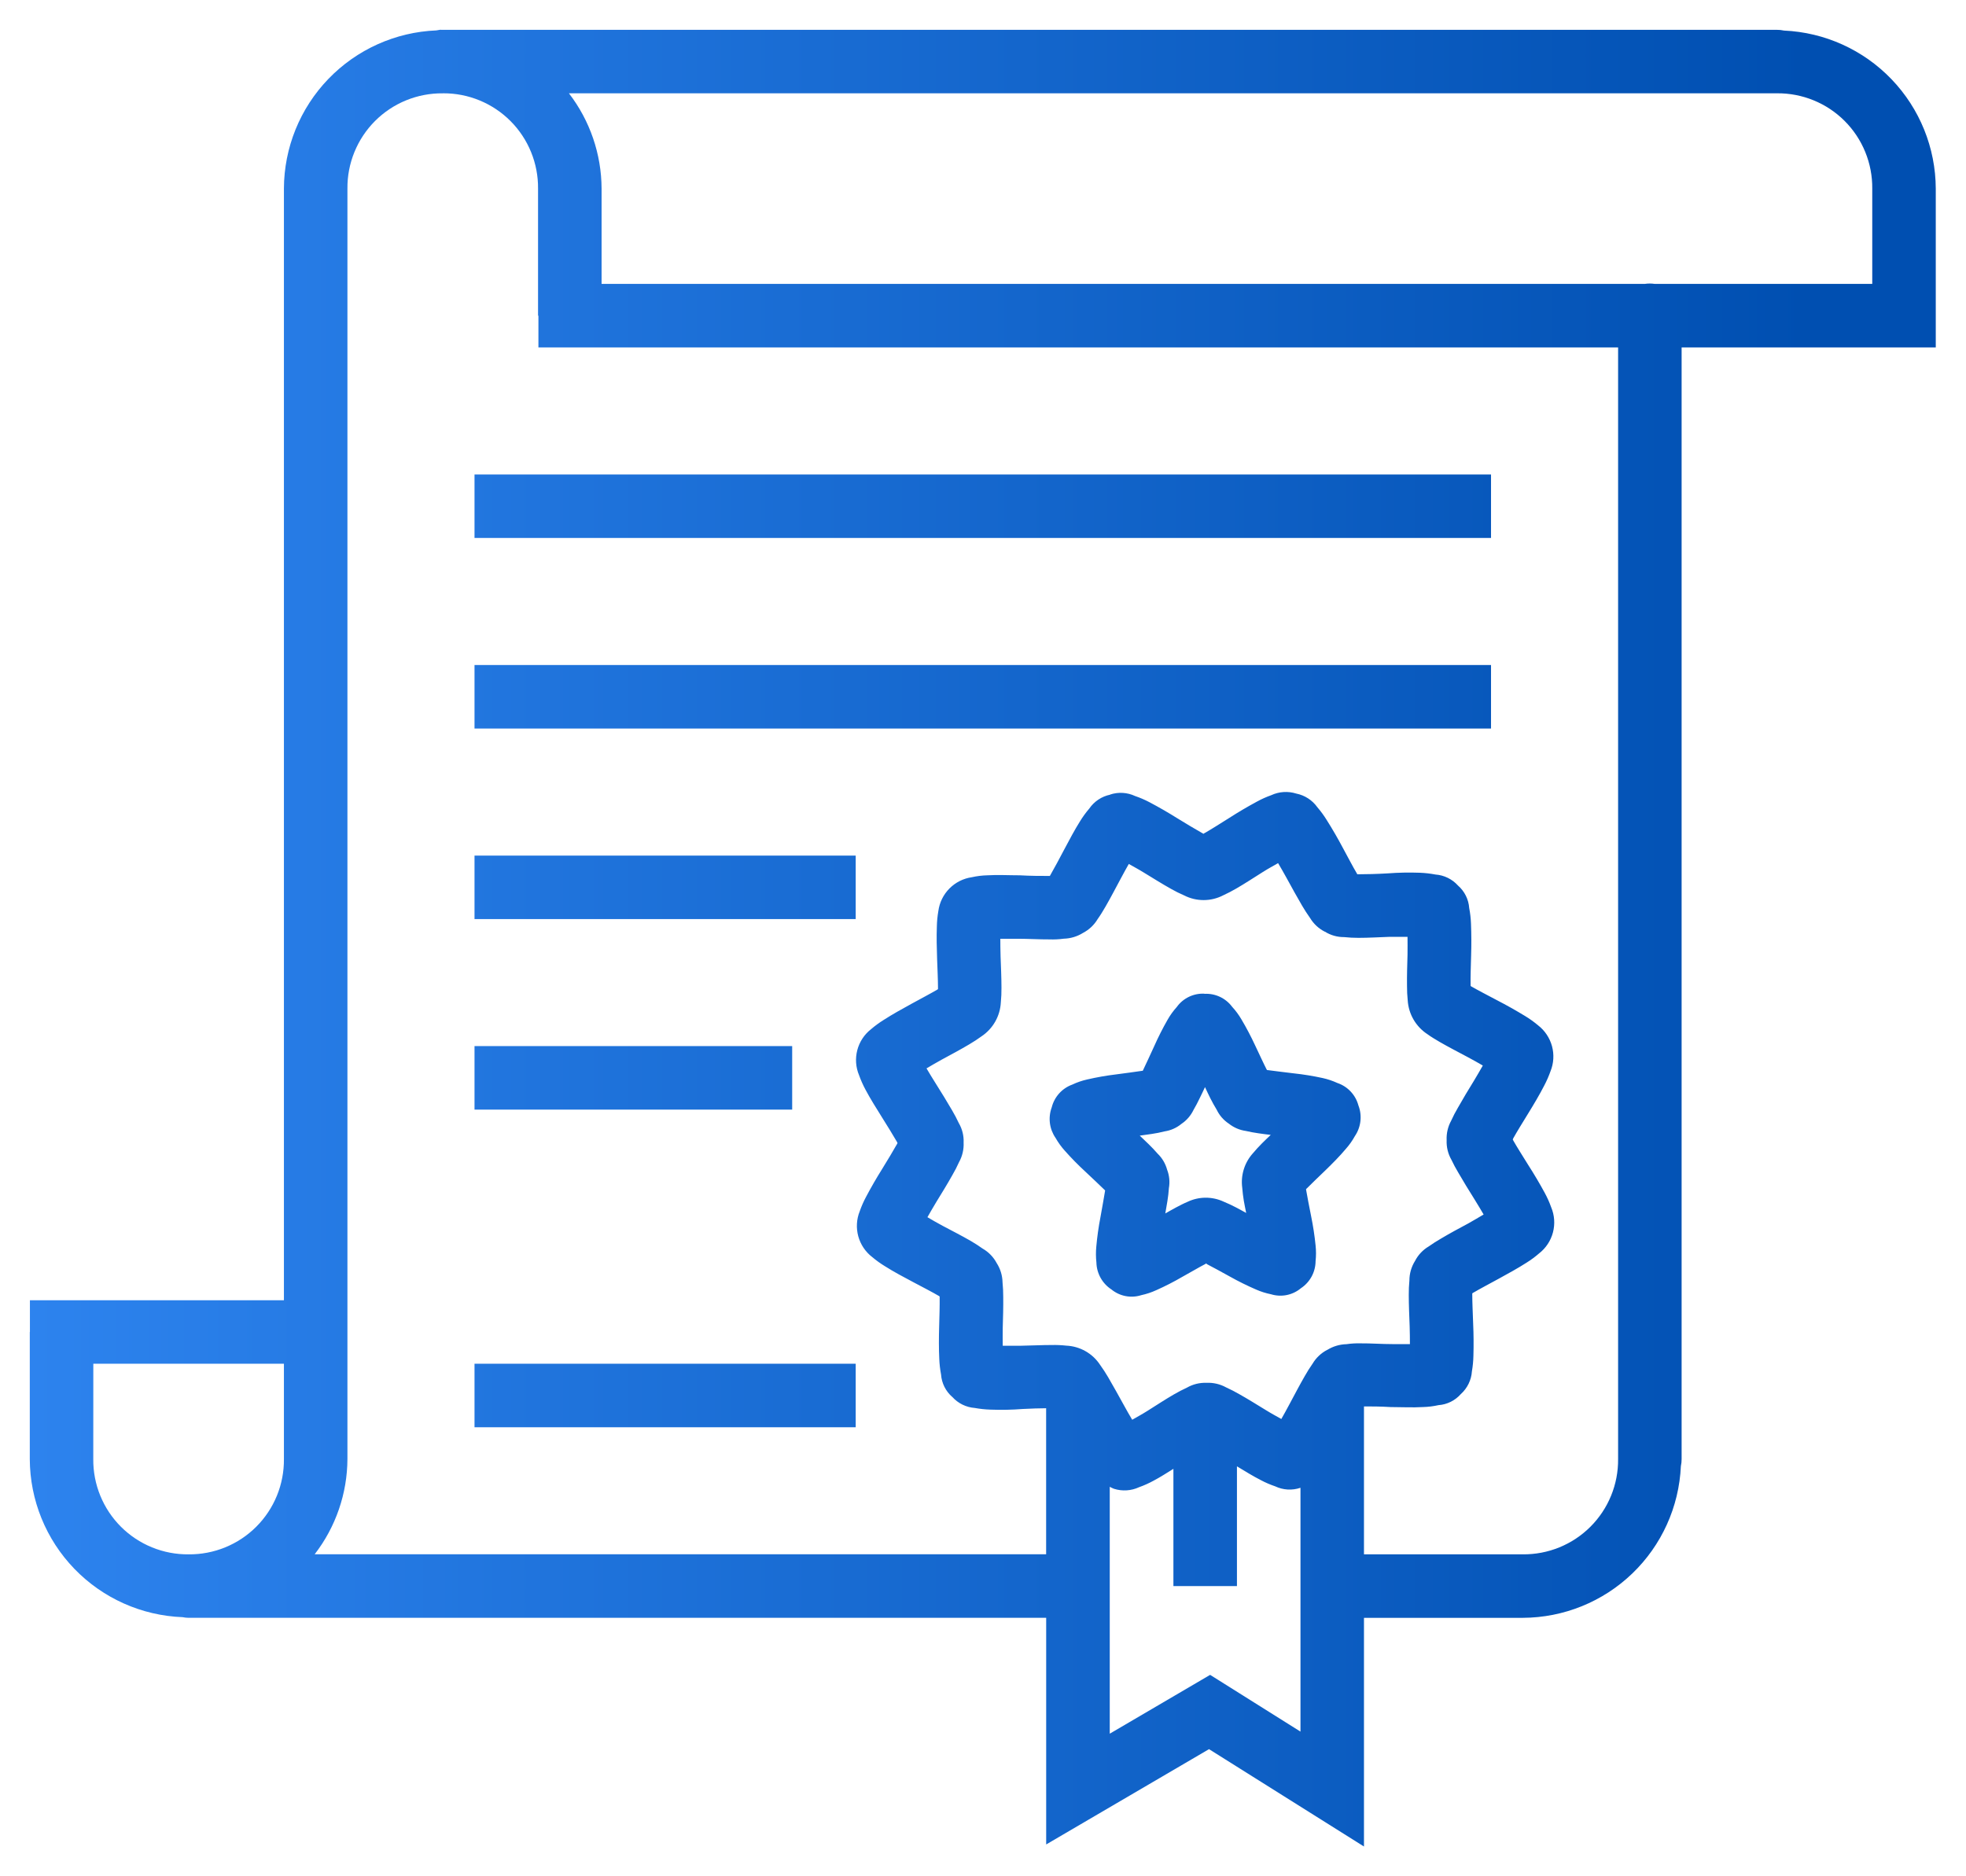 <svg width="264" height="252" viewBox="0 0 264 252" fill="none" xmlns="http://www.w3.org/2000/svg">
<g clip-path="url(#clip0_1508_101)" filter="url(#filter0_d_1508_101)">
<path d="M59.087 0C58.919 0.018 58.752 0.047 58.587 0.085C53.097 0.31 47.905 2.645 44.093 6.603C40.281 10.561 38.144 15.837 38.125 21.332V170.632H4.017V174.9H4V191.963C4.02 197.468 6.167 202.751 9.992 206.709C13.818 210.667 19.025 212.993 24.526 213.2C24.789 213.253 25.057 213.282 25.326 213.285H140.484V243.725L162.35 230.925L183.158 244V213.287H204.486C209.965 213.266 215.225 211.138 219.177 207.343C223.129 203.549 225.469 198.379 225.712 192.906C225.781 192.595 225.814 192.277 225.812 191.959V42.66H259.94V21.332C259.919 15.853 257.791 10.593 253.996 6.641C250.202 2.689 245.032 0.349 239.559 0.106C239.248 0.037 238.93 0.004 238.612 0.006H59.454C59.331 0.002 59.209 0 59.087 0ZM59.454 8.531H59.522C61.202 8.524 62.866 8.851 64.418 9.493C65.97 10.135 67.379 11.078 68.563 12.269C69.748 13.46 70.683 14.874 71.316 16.43C71.95 17.986 72.267 19.652 72.251 21.331V38.394H72.3V42.66H217.283V123.409C217.28 123.508 217.28 123.608 217.283 123.709V191.96C217.3 193.646 216.98 195.318 216.343 196.878C215.706 198.439 214.764 199.857 213.572 201.049C212.38 202.241 210.962 203.183 209.401 203.82C207.841 204.457 206.169 204.777 204.483 204.76H183.158V184.894C184.148 184.894 185.376 184.894 186.724 184.979C188.174 184.979 189.693 185.064 191.075 184.979C191.776 184.962 192.473 184.876 193.157 184.723C194.318 184.641 195.4 184.104 196.169 183.23C197.043 182.444 197.575 181.348 197.653 180.176C197.772 179.488 197.839 178.792 197.853 178.094C197.895 176.655 197.884 175.216 197.819 173.777C197.768 172.327 197.7 170.893 197.7 169.877V169.706C197.76 169.706 197.768 169.621 197.837 169.621C198.707 169.109 199.97 168.444 201.25 167.744C202.53 167.044 203.835 166.328 205.004 165.577C205.596 165.206 206.158 164.789 206.685 164.331C207.595 163.62 208.246 162.629 208.537 161.511C208.828 160.393 208.744 159.211 208.297 158.146C208.06 157.482 207.772 156.837 207.435 156.218C206.748 154.951 206.014 153.711 205.235 152.498C204.467 151.261 203.708 150.067 203.205 149.179C203.192 149.132 203.169 149.088 203.137 149.051C203.153 148.992 203.176 148.934 203.205 148.88C203.7 147.993 204.442 146.79 205.205 145.553C205.968 144.316 206.724 143.045 207.355 141.816C207.686 141.189 207.972 140.539 208.208 139.871C208.639 138.8 208.708 137.618 208.405 136.504C208.101 135.391 207.442 134.407 206.527 133.703C205.985 133.247 205.409 132.833 204.804 132.466C203.575 131.717 202.321 131.011 201.042 130.35C199.754 129.667 198.483 129.011 197.604 128.507C197.544 128.507 197.536 128.422 197.476 128.422V128.251C197.459 127.236 197.502 125.811 197.544 124.351C197.591 122.912 197.586 121.473 197.527 120.034C197.501 119.335 197.422 118.639 197.288 117.952C197.206 116.789 196.666 115.706 195.788 114.94C195.009 114.072 193.923 113.54 192.759 113.456C192.066 113.324 191.364 113.245 190.659 113.217C189.22 113.165 187.778 113.193 186.342 113.302C184.892 113.387 183.458 113.421 182.442 113.421H182.263L182.178 113.267C181.658 112.397 181.009 111.134 180.31 109.854C179.635 108.582 178.912 107.336 178.143 106.117C177.772 105.519 177.355 104.951 176.897 104.417C176.221 103.467 175.208 102.811 174.065 102.583C172.953 102.234 171.751 102.313 170.695 102.805C170.033 103.041 169.391 103.329 168.775 103.667C167.505 104.353 166.262 105.086 165.047 105.867C163.81 106.643 162.633 107.394 161.747 107.897C161.679 107.897 161.662 107.982 161.602 107.982C161.542 107.982 161.517 107.897 161.448 107.897C160.327 107.257 159.218 106.597 158.121 105.918C156.897 105.149 155.646 104.427 154.367 103.751C153.744 103.422 153.097 103.142 152.43 102.915C151.376 102.421 150.174 102.349 149.069 102.715V102.732C147.929 102.97 146.926 103.639 146.269 104.6C145.813 105.134 145.399 105.702 145.032 106.3C144.298 107.469 143.599 108.791 142.916 110.079C142.233 111.367 141.577 112.613 141.065 113.492C141.044 113.547 141.015 113.599 140.98 113.646H140.809C139.785 113.646 138.395 113.646 136.936 113.561C135.486 113.561 133.967 113.476 132.585 113.561C131.884 113.578 131.187 113.664 130.503 113.817C129.36 113.981 128.302 114.514 127.49 115.335C126.677 116.156 126.155 117.219 126.003 118.364C125.882 119.058 125.815 119.76 125.803 120.464C125.752 121.846 125.786 123.331 125.837 124.781C125.888 126.231 125.956 127.648 125.956 128.663V128.851C125.896 128.851 125.888 128.936 125.82 128.936C124.95 129.448 123.687 130.113 122.407 130.813C121.127 131.513 119.839 132.229 118.67 132.98C118.072 133.351 117.504 133.768 116.97 134.226C116.06 134.937 115.409 135.928 115.118 137.046C114.827 138.164 114.911 139.346 115.358 140.411C115.597 141.077 115.886 141.724 116.22 142.348C116.868 143.568 117.653 144.814 118.42 146.042C119.187 147.27 119.947 148.49 120.45 149.369L120.518 149.523C120.506 149.573 120.483 149.62 120.45 149.66C119.955 150.547 119.213 151.767 118.45 153.013C117.688 154.229 116.971 155.472 116.3 156.741C115.966 157.364 115.681 158.011 115.447 158.678C115.016 159.747 114.948 160.929 115.251 162.041C115.555 163.153 116.214 164.135 117.128 164.838C117.67 165.294 118.246 165.708 118.851 166.075C120.02 166.817 121.325 167.508 122.613 168.191C123.901 168.874 125.172 169.53 126.051 170.042C126.111 170.042 126.119 170.127 126.179 170.127V170.298C126.196 171.322 126.153 172.729 126.111 174.188C126.069 175.647 126.06 177.123 126.128 178.505C126.156 179.21 126.236 179.912 126.367 180.605C126.449 181.768 126.989 182.851 127.867 183.617H127.876C128.653 184.483 129.735 185.015 130.896 185.101C131.59 185.227 132.291 185.301 132.996 185.323C134.441 185.379 135.888 185.351 137.33 185.238C138.507 185.17 139.548 185.153 140.478 185.138V204.752H42.254C45.088 201.085 46.635 196.586 46.654 191.952V21.332C46.637 19.647 46.957 17.975 47.595 16.415C48.232 14.854 49.174 13.437 50.366 12.245C51.558 11.053 52.976 10.111 54.536 9.474C56.097 8.837 57.769 8.518 59.454 8.535V8.531ZM76.397 8.531H238.612C240.298 8.514 241.97 8.834 243.53 9.471C245.091 10.108 246.509 11.05 247.701 12.242C248.893 13.434 249.835 14.852 250.472 16.413C251.109 17.973 251.429 19.645 251.412 21.331V34.131H222.214C221.762 34.062 221.301 34.062 220.849 34.131H80.782V21.331C80.763 16.701 79.224 12.205 76.4 8.535L76.397 8.531ZM63.719 59.723V68.254H200.219V59.723H63.719ZM63.719 85.317V93.848H200.219V85.317H63.719ZM63.719 110.911V119.442H114.907V110.911H63.719ZM171.619 111.911C172.003 112.568 172.353 113.165 172.788 113.959C173.471 115.205 174.179 116.501 174.853 117.645C175.194 118.217 175.536 118.763 175.919 119.292C176.39 120.074 177.069 120.709 177.881 121.126H177.907C178.678 121.612 179.572 121.867 180.483 121.86C181.126 121.927 181.773 121.961 182.42 121.96C183.751 121.96 185.227 121.875 186.634 121.823H189.006C189.006 122.591 189.023 123.299 189.006 124.212C188.963 125.62 188.921 127.079 188.938 128.412C188.935 129.062 188.966 129.711 189.032 130.357C189.089 131.269 189.358 132.156 189.819 132.945C190.28 133.735 190.919 134.406 191.685 134.904C192.222 135.296 192.76 135.604 193.332 135.945C194.484 136.61 195.806 137.293 197.052 137.958C197.852 138.385 198.46 138.726 199.117 139.11C198.742 139.767 198.392 140.381 197.923 141.158C197.181 142.358 196.423 143.615 195.773 144.775C195.441 145.335 195.141 145.913 194.873 146.507C194.429 147.309 194.217 148.219 194.259 149.135C194.22 150.06 194.445 150.978 194.907 151.78C195.183 152.364 195.487 152.933 195.82 153.486C196.485 154.638 197.253 155.892 198.004 157.086C198.49 157.862 198.84 158.468 199.224 159.116C198.567 159.5 197.97 159.867 197.176 160.31C195.93 160.975 194.634 161.675 193.49 162.358C192.931 162.679 192.388 163.026 191.861 163.399C191.071 163.865 190.429 164.545 190.01 165.361C189.52 166.147 189.259 167.054 189.259 167.98C189.196 168.629 189.168 169.282 189.174 169.934C189.174 171.265 189.242 172.724 189.293 174.134C189.327 175.047 189.319 175.755 189.327 176.523H186.955C185.547 176.523 184.071 176.412 182.741 176.423C182.096 176.404 181.451 176.441 180.813 176.534C179.898 176.555 179.006 176.821 178.228 177.302H178.211C177.401 177.726 176.724 178.367 176.257 179.153C175.88 179.69 175.531 180.244 175.208 180.817C174.543 181.969 173.86 183.274 173.195 184.517C172.768 185.317 172.436 185.925 172.06 186.582C171.403 186.207 170.78 185.882 169.995 185.396C168.795 184.662 167.555 183.886 166.395 183.238C165.826 182.909 165.243 182.609 164.646 182.338C163.841 181.894 162.929 181.681 162.01 181.724C161.091 181.69 160.18 181.914 159.382 182.372C158.782 182.645 158.222 182.944 157.65 183.272C156.498 183.937 155.278 184.739 154.084 185.49C153.316 185.976 152.684 186.309 152.036 186.684C151.652 186.036 151.302 185.438 150.867 184.636C150.184 183.399 149.476 182.119 148.802 180.968C148.474 180.405 148.119 179.859 147.736 179.33C147.238 178.566 146.565 177.931 145.772 177.479C144.98 177.027 144.091 176.77 143.18 176.73C142.534 176.659 141.884 176.631 141.235 176.645C139.904 176.645 138.428 176.722 137.021 176.745H134.649C134.649 175.977 134.632 175.295 134.649 174.39C134.692 172.982 134.734 171.523 134.717 170.19C134.719 169.535 134.687 168.88 134.623 168.228C134.606 167.31 134.334 166.415 133.838 165.643C133.405 164.83 132.752 164.156 131.953 163.698C131.426 163.323 130.883 162.974 130.324 162.649C129.172 161.984 127.85 161.31 126.604 160.649C125.804 160.222 125.196 159.864 124.539 159.48C124.914 158.823 125.264 158.209 125.733 157.432C126.475 156.232 127.233 154.992 127.883 153.832C128.215 153.266 128.515 152.682 128.783 152.083C129.228 151.281 129.44 150.371 129.397 149.455C129.437 148.538 129.212 147.629 128.749 146.836C128.474 146.244 128.17 145.665 127.836 145.104C127.171 143.952 126.403 142.715 125.652 141.521C125.166 140.753 124.799 140.139 124.415 139.491C125.072 139.107 125.686 138.74 126.48 138.305C127.726 137.631 129.022 136.94 130.166 136.257C130.738 135.916 131.275 135.574 131.795 135.191C132.555 134.686 133.185 134.01 133.637 133.218C134.088 132.425 134.348 131.538 134.395 130.627C134.458 129.978 134.486 129.325 134.48 128.673C134.48 127.342 134.412 125.883 134.361 124.473C134.327 123.56 134.335 122.852 134.327 122.084H136.7C138.108 122.084 139.584 122.178 140.914 122.169C141.558 122.193 142.203 122.162 142.842 122.075C143.763 122.05 144.661 121.779 145.442 121.29C146.252 120.866 146.929 120.225 147.396 119.439C147.78 118.902 148.113 118.347 148.445 117.775C149.11 116.623 149.793 115.318 150.458 114.075C150.885 113.275 151.217 112.667 151.593 112.01V112.044C152.25 112.419 152.873 112.744 153.658 113.23C154.858 113.964 156.098 114.74 157.258 115.388C157.824 115.71 158.408 116.001 159.007 116.258C159.822 116.676 160.725 116.892 161.641 116.889C162.557 116.886 163.459 116.664 164.271 116.241C164.871 115.968 165.431 115.669 166.003 115.341C167.155 114.676 168.375 113.874 169.569 113.123C170.337 112.637 170.969 112.304 171.617 111.929L171.619 111.911ZM161.719 129.46C161.003 129.426 160.291 129.571 159.646 129.883C159.001 130.194 158.443 130.662 158.025 131.243C157.552 131.768 157.137 132.343 156.788 132.958C156.132 134.104 155.536 135.282 155 136.488C154.437 137.688 153.917 138.877 153.507 139.704C153.495 139.747 153.474 139.787 153.447 139.823H153.347C152.434 139.968 151.163 140.123 149.866 140.301C148.561 140.458 147.265 140.686 145.984 140.983C145.298 141.136 144.631 141.365 143.996 141.666C143.32 141.91 142.715 142.316 142.233 142.848C141.751 143.381 141.407 144.023 141.232 144.72C140.98 145.396 140.895 146.123 140.984 146.839C141.073 147.555 141.334 148.238 141.744 148.832C142.095 149.446 142.509 150.021 142.981 150.547C143.854 151.531 144.777 152.471 145.745 153.362C146.709 154.275 147.656 155.154 148.313 155.802C148.356 155.802 148.356 155.887 148.398 155.887L148.381 155.998C148.236 156.919 147.997 158.191 147.767 159.498C147.515 160.804 147.33 162.123 147.212 163.448C147.146 164.152 147.151 164.861 147.229 165.564C147.246 166.285 147.438 166.991 147.789 167.621C148.139 168.251 148.638 168.787 149.242 169.181C149.795 169.634 150.452 169.942 151.153 170.076C151.855 170.21 152.579 170.166 153.26 169.949C153.949 169.8 154.619 169.577 155.26 169.284C156.459 168.752 157.627 168.153 158.76 167.492C159.912 166.861 161.029 166.192 161.848 165.769C161.891 165.769 161.899 165.769 161.948 165.684C161.991 165.684 161.999 165.684 162.042 165.769C162.87 166.187 163.987 166.818 165.147 167.45C166.293 168.094 167.472 168.678 168.679 169.199C169.321 169.481 169.991 169.693 170.679 169.83C171.362 170.04 172.087 170.075 172.787 169.934C173.487 169.792 174.141 169.478 174.689 169.02C175.29 168.622 175.784 168.083 176.128 167.449C176.472 166.815 176.654 166.107 176.66 165.386C176.736 164.683 176.736 163.973 176.66 163.27C176.527 161.95 176.327 160.637 176.06 159.337C175.804 158.032 175.548 156.761 175.395 155.837L175.378 155.718C175.412 155.718 175.421 155.633 175.463 155.633C176.111 154.968 177.05 154.089 177.997 153.167C178.944 152.245 179.891 151.299 180.727 150.3C181.193 149.775 181.599 149.199 181.938 148.585C182.344 147.986 182.599 147.297 182.68 146.578C182.762 145.859 182.668 145.131 182.407 144.456C182.22 143.763 181.866 143.127 181.375 142.604C180.884 142.081 180.272 141.686 179.592 141.456C178.958 141.165 178.294 140.942 177.613 140.791C176.331 140.511 175.035 140.3 173.731 140.16C172.426 139.989 171.155 139.86 170.242 139.725H170.131C170.105 139.64 170.105 139.64 170.08 139.625C169.653 138.797 169.116 137.603 168.544 136.409C167.987 135.207 167.369 134.033 166.693 132.894C166.339 132.291 165.921 131.727 165.447 131.213C165.019 130.639 164.455 130.18 163.805 129.878C163.156 129.576 162.442 129.439 161.727 129.481V129.464L161.719 129.46ZM63.719 136.5V145.031H106.376V136.5H63.719ZM161.812 142.011C162.051 142.523 162.29 143.035 162.529 143.511C162.802 144.04 163.066 144.535 163.382 145.047C163.745 145.806 164.308 146.452 165.011 146.915C165.672 147.44 166.461 147.779 167.297 147.896C167.869 148.033 168.423 148.126 169.003 148.212C169.532 148.297 170.095 148.357 170.641 148.425C170.241 148.809 169.813 149.201 169.447 149.577C169.031 149.996 168.633 150.431 168.253 150.882C167.69 151.505 167.27 152.242 167.021 153.044C166.772 153.845 166.7 154.691 166.811 155.523C166.854 156.123 166.93 156.683 167.024 157.28C167.109 157.809 167.237 158.355 167.34 158.909C166.854 158.645 166.367 158.363 165.89 158.124C165.376 157.857 164.85 157.613 164.312 157.39C163.555 157.039 162.73 156.858 161.896 156.861C161.061 156.864 160.237 157.05 159.483 157.407C158.937 157.637 158.434 157.902 157.913 158.175C157.444 158.422 156.966 158.704 156.48 158.975C156.58 158.42 156.68 157.849 156.762 157.32C156.856 156.731 156.924 156.168 156.962 155.571C157.109 154.74 157.027 153.885 156.723 153.097C156.5 152.275 156.058 151.529 155.443 150.939C155.063 150.501 154.665 150.08 154.249 149.676L153.049 148.524C153.595 148.439 154.158 148.379 154.678 148.294C155.252 148.21 155.822 148.096 156.384 147.953C157.215 147.829 157.997 147.481 158.645 146.946C159.348 146.476 159.91 145.824 160.274 145.061C160.581 144.549 160.829 144.046 161.093 143.508C161.323 143.039 161.579 142.518 161.81 142.008L161.812 142.011ZM12.531 179.161H38.125V191.961C38.142 193.647 37.822 195.319 37.185 196.879C36.548 198.44 35.606 199.858 34.414 201.05C33.222 202.242 31.804 203.184 30.243 203.821C28.683 204.458 27.011 204.778 25.325 204.761C23.639 204.778 21.967 204.458 20.407 203.821C18.846 203.184 17.428 202.242 16.236 201.05C15.044 199.858 14.102 198.44 13.465 196.879C12.828 195.319 12.508 193.647 12.525 191.961L12.531 179.161ZM63.719 179.161V187.692H114.907V179.161H63.719ZM166.1 192.939C167.166 193.587 168.25 194.253 169.3 194.79C169.922 195.121 170.57 195.4 171.237 195.626C172.295 196.128 173.506 196.199 174.615 195.826H174.632V228.569L162.5 220.948L149.02 228.848V195.687C149.206 195.793 149.4 195.884 149.6 195.96C150.712 196.309 151.914 196.23 152.97 195.738C153.632 195.502 154.274 195.214 154.89 194.876C155.769 194.415 156.673 193.835 157.569 193.276V209.025H166.1V192.939Z" fill="url(#paint0_linear_1508_101)"/>
</g>
<defs>
<filter id="filter0_d_1508_101" x="0" y="0" width="263.938" height="252" filterUnits="userSpaceOnUse" color-interpolation-filters="sRGB">
<feFlood flood-opacity="0" result="BackgroundImageFix"/>
<feColorMatrix in="SourceAlpha" type="matrix" values="0 0 0 0 0 0 0 0 0 0 0 0 0 0 0 0 0 0 127 0" result="hardAlpha"/>
<feOffset dy="4"/>
<feGaussianBlur stdDeviation="2"/>
<feComposite in2="hardAlpha" operator="out"/>
<feColorMatrix type="matrix" values="0 0 0 0 0 0 0 0 0 0 0 0 0 0 0 0 0 0 0.25 0"/>
<feBlend mode="normal" in2="BackgroundImageFix" result="effect1_dropShadow_1508_101"/>
<feBlend mode="normal" in="SourceGraphic" in2="effect1_dropShadow_1508_101" result="shape"/>
</filter>
<linearGradient id="paint0_linear_1508_101" x1="4" y1="122" x2="242.792" y2="122" gradientUnits="userSpaceOnUse">
<stop stop-color="#2D83EE"/>
<stop offset="1" stop-color="#004FB1"/>
</linearGradient>
<clipPath id="clip0_1508_101">
<rect width="255.94" height="244" fill="white" transform="translate(4)"/>
</clipPath>
</defs>
</svg>
